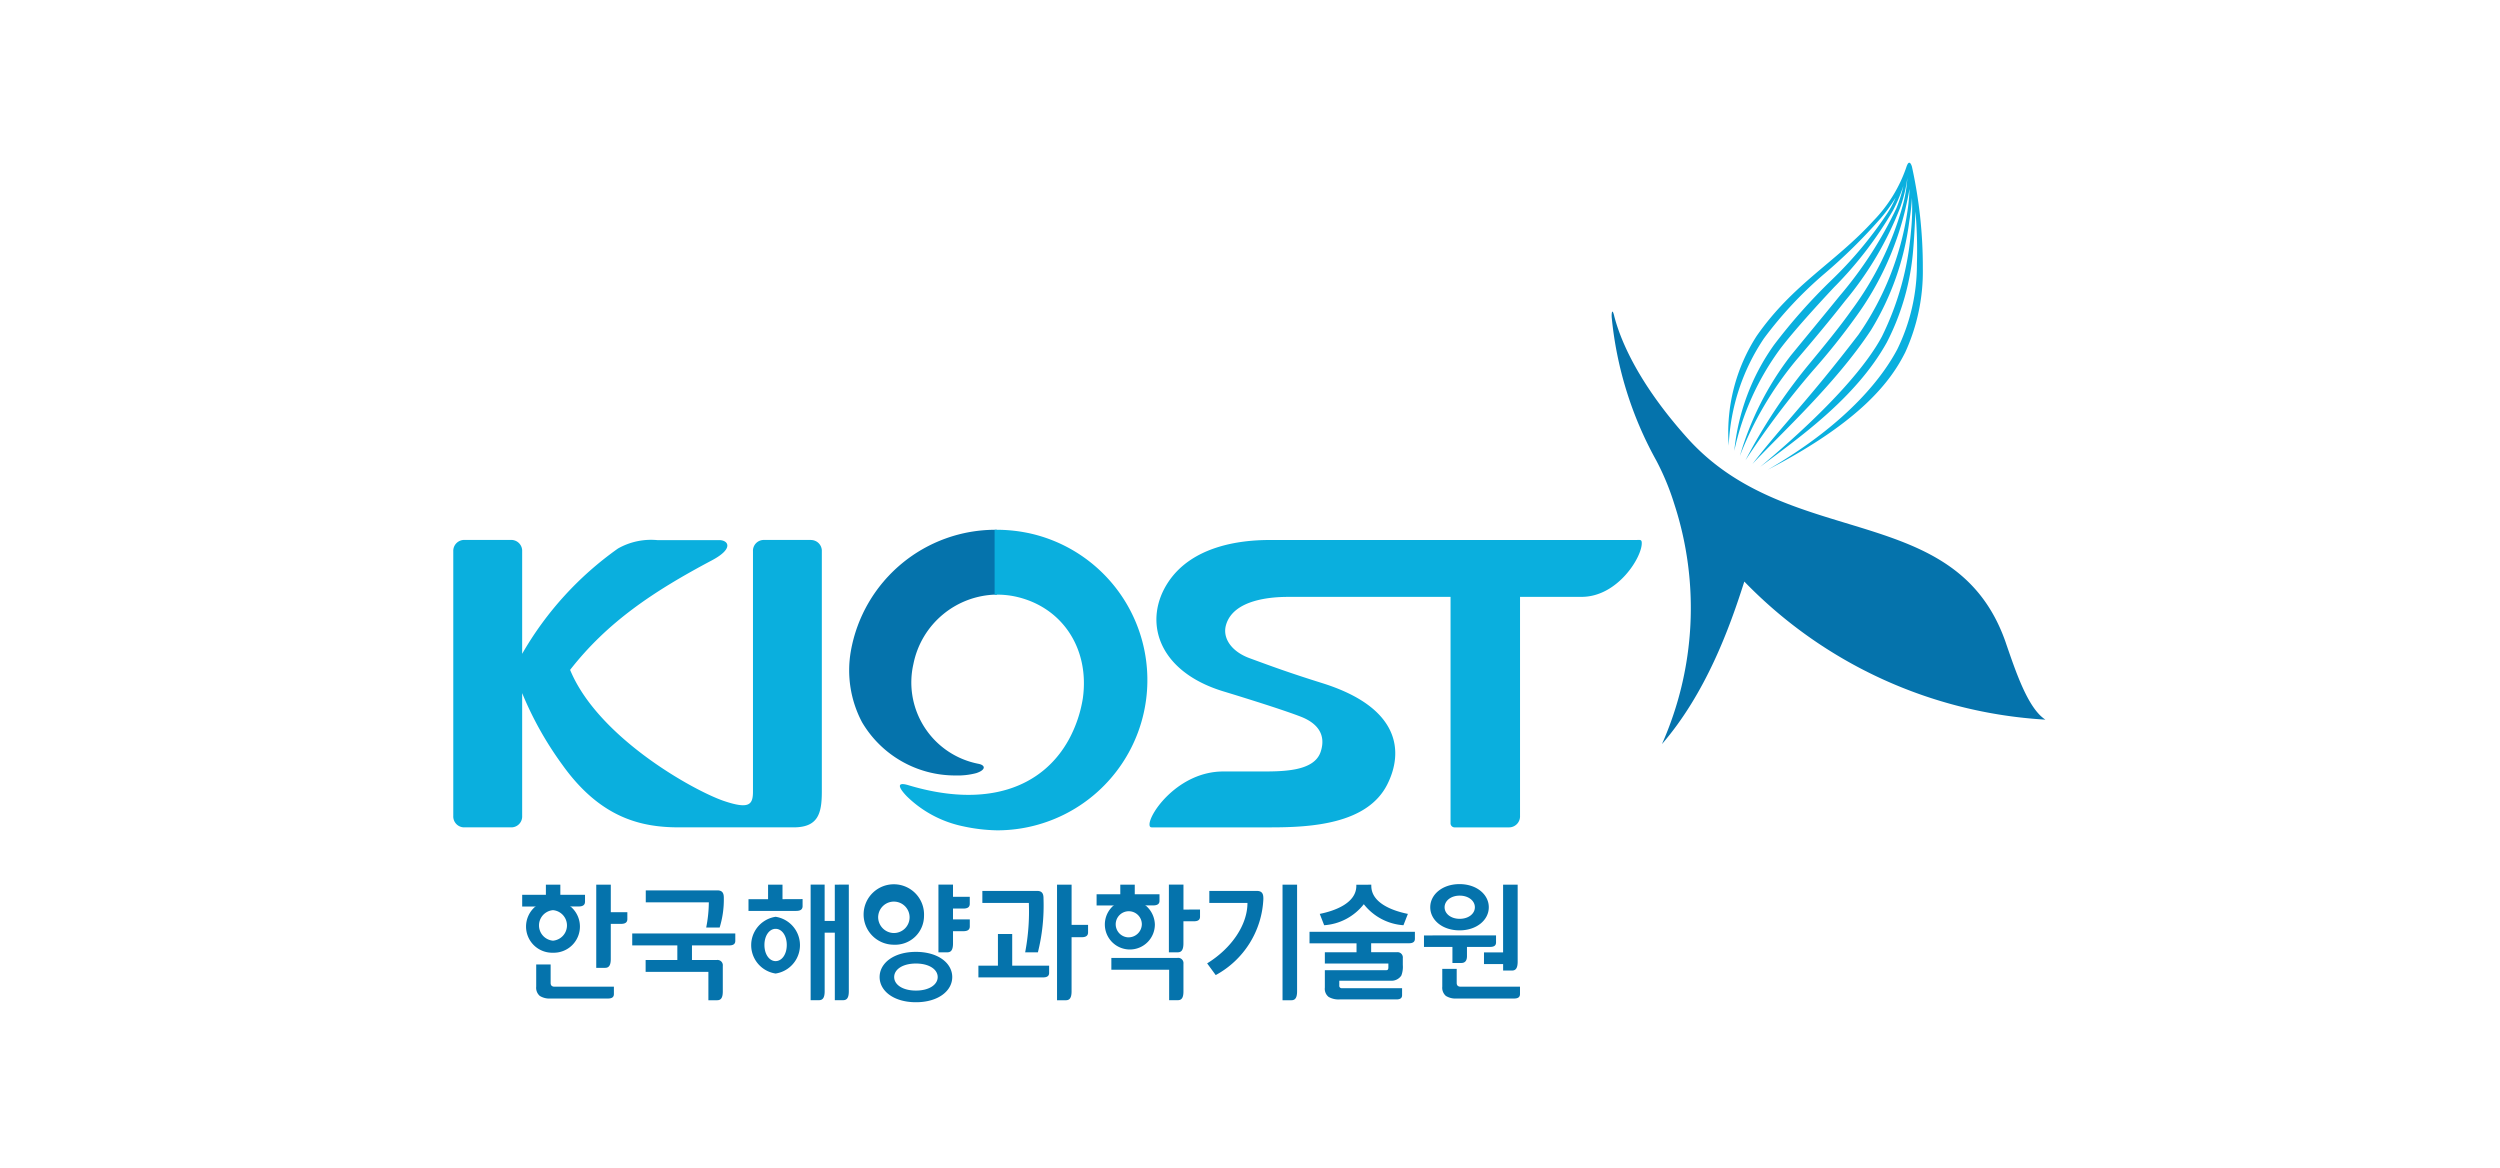 <svg xmlns="http://www.w3.org/2000/svg" xmlns:xlink="http://www.w3.org/1999/xlink" width="215.1" height="100.53" viewBox="0 0 215.1 100.53"><defs><style>.a{fill:#fff;stroke:#707070;}.b{clip-path:url(#a);}.c{fill:#0573ac;}.d{fill:#0aafde;}.e{fill:url(#b);}</style><clipPath id="a"><rect class="a" width="215.1" height="100.53" transform="translate(-17024 1795)"/></clipPath><linearGradient id="b" x1="-2.229" y1="-2.632" x2="-2.218" y2="-2.632" gradientUnits="objectBoundingBox"><stop offset="0" stop-color="#0aafde"/><stop offset="1" stop-color="#0573ac"/></linearGradient></defs><g class="b" transform="translate(17024 -1795)"><g transform="translate(-16985 1809)"><path class="c" d="M81.027,119.579v9.944h.762c.325,0,.49-.213.49-.767v-9.176Zm-6.486,6.772c2.122-1.313,3.468-3.325,3.468-5.2H74.728v-1.033h4.1c.531,0,.55.387.55.687a7.838,7.838,0,0,1-4.1,6.553Zm17.19-2.719H83.349v.992h4.045v.772H84.668v.968h5.466v.329c0,.192-.063.244-.188.244H84.668v1.5a.884.884,0,0,0,.326.8,1.711,1.711,0,0,0,.947.216h4.883c.341,0,.489-.123.489-.366v-.6l-5.172,0a.206.206,0,0,1-.231-.236v-.406h4.423a1.021,1.021,0,0,0,.915-.446,2.084,2.084,0,0,0,.128-.907v-.59a.457.457,0,0,0-.524-.51h-2.2v-.772H91.9c.36,0,.516-.131.516-.387v-.6Zm-3.068-3.95v-.1H87.376v.1c0,1.5-1.886,2.158-3.146,2.411l.379.976a4.743,4.743,0,0,0,3.411-1.809,4.748,4.748,0,0,0,3.411,1.809l.38-.976c-1.259-.252-3.146-.91-3.146-2.411m-25.787,3.354v-3.457H61.625v9.944h.765c.323,0,.486-.213.486-.767V124.1h.866c.385,0,.553-.139.553-.415v-.648Zm-4,2.367h1.1a16.606,16.606,0,0,0,.484-4.6c0-.3-.019-.687-.549-.687H55.2v1.033h4a18.864,18.864,0,0,1-.317,4.251" transform="translate(-9.678 -57.462)"/><path class="c" d="M46.083,126.548v-2.723H44.855v2.723h-1.68v1.01h5.558c.367,0,.527-.13.527-.393v-.617ZM13.4,123.78H13.39v1.026h3.881v1.256H14.543v1.022h5.4v2.438H20.7c.321,0,.482-.208.482-.757l0-2.191a.458.458,0,0,0-.522-.513h-2.13v-1.256h3.2c.37,0,.528-.131.528-.394v-.632Zm6.35-.512h1.161a8.139,8.139,0,0,0,.36-2.509c0-.3-.02-.689-.551-.689H14.555V121.1h5.426a11.614,11.614,0,0,1-.226,2.165m6.564-2.438v-1.251H25.078v1.251H23.393v1.009h4.1c.388,0,.555-.139.555-.416v-.6Zm4.5-1.251V122.7h-.874v-3.126H28.74v9.944h.719c.323,0,.488-.213.488-.767v-5.043h.874v5.81h.718c.324,0,.487-.213.487-.767v-9.176Zm-5.092,6.58c-.532,0-.962-.572-.962-1.388s.429-1.389.962-1.389.96.573.96,1.389-.429,1.388-.96,1.388m0-3.814a2.469,2.469,0,0,0,0,4.883,2.47,2.47,0,0,0,0-4.883m16.151-.707c.387,0,.554-.138.554-.414v-.6H40.989v-1.05H39.736V125.4H40.5c.325,0,.49-.213.49-.769v-1.049h.89c.387,0,.554-.141.554-.415v-.6H40.989v-.937ZM37.8,128.691c-1.151,0-1.872-.512-1.872-1.164s.722-1.163,1.872-1.163,1.872.513,1.872,1.163-.724,1.164-1.872,1.164m0-3.33c-1.909,0-3.125.969-3.125,2.166s1.217,2.167,3.125,2.167,3.124-.969,3.124-2.167-1.217-2.166-3.124-2.166m-3.245-3.085A1.352,1.352,0,1,1,35.9,123.74a1.369,1.369,0,0,1-1.347-1.463m3.942,0a2.6,2.6,0,1,0-2.595,2.468,2.48,2.48,0,0,0,2.595-2.468m49.824-2.7v5.831H86.675v1h1.647v.56h.764c.324,0,.487-.212.487-.769v-6.62Z" transform="translate(2.007 -57.462)"/><path class="c" d="M97.126,123.93v.99h2.448V126.3h.762c.326,0,.489-.2.489-.589v-.794h1.985c.36,0,.516-.127.516-.385v-.605Zm3.16,4.41c-.226,0-.344-.105-.344-.321v-1.214H98.7v1.535a.929.929,0,0,0,.311.794,1.576,1.576,0,0,0,.93.224h4.929c.361,0,.517-.129.517-.386v-.632ZM100.2,122.5c-.766,0-1.3-.445-1.3-.995s.538-1,1.3-1,1.305.447,1.305,1-.537.995-1.305.995m-.015-2.986c-1.473,0-2.519.891-2.519,1.991s1.046,1.988,2.519,1.988,2.518-.891,2.518-1.988-1.045-1.991-2.518-1.991m-24.274,6.35H70.228v1.018H75.2v2.619h.754c.316,0,.477-.205.477-.749v-2.381a.455.455,0,0,0-.521-.507m.522-4.158v-2.149H75.178v5.825h.763c.323,0,.488-.213.488-.77v-1.9h.9c.368,0,.528-.132.528-.394v-.617Zm-4.8,2.386a1.124,1.124,0,1,1,1.219-1.118,1.147,1.147,0,0,1-1.219,1.118m-.014-3.247a2.152,2.152,0,1,0,2.354,2.143,2.21,2.21,0,0,0-2.354-2.143" transform="translate(-13.607 -57.445)"/><path class="c" d="M54.643,121.364c.388,0,.556-.134.556-.394v-.563H53.071v-.828H51.826v.828H49.787v.961Zm-46.654.582v-2.367H6.737v7.156H7.5c.323,0,.488-.212.488-.769v-3.013h.87c.388,0,.555-.137.555-.413v-.595Zm-4.834,6.411c-.226,0-.342-.105-.342-.321v-1.59H1.571v1.911a.925.925,0,0,0,.31.794,1.579,1.579,0,0,0,.932.224H7.739c.362,0,.517-.129.517-.386v-.632Zm-.14-3.959a1.318,1.318,0,0,1,0-2.626,1.318,1.318,0,0,1,0,2.626m0-3.464a2.251,2.251,0,1,0,0,4.5,2.251,2.251,0,1,0,0-4.5" transform="translate(5.564 -57.462)"/><path class="c" d="M5.1,121.456c.386,0,.555-.139.555-.414v-.589H3.532v-.875H2.288v.875H.249v1.006Z" transform="translate(5.68 -57.462)"/><path class="d" d="M93.888,78.42H62.238c-2.627,0-6.639.556-8.679,3.589-2.212,3.3-1.009,7.677,4.7,9.428,0,0,4.826,1.456,6.724,2.2,1.364.542,2.165,1.506,1.668,3.005-.577,1.737-3.363,1.694-5.362,1.694H58.268c-3.831,0-6.393,3.607-6.343,4.589.016.261.165.22.381.22H62.358c3.466,0,8.281-.28,10.011-3.668,1.435-2.816,1.161-6.646-5.618-8.754-2.764-.864-4.314-1.434-6.211-2.133-1.6-.586-2.349-1.761-2.034-2.854.641-2.249,4.033-2.422,5.347-2.422H77.826v19.454a.353.353,0,0,0,.386.377h4.6a.948.948,0,0,0,.992-1V83.312l5.3,0c3.116,0,5.239-3.471,5.173-4.671-.011-.267-.165-.225-.389-.225m-71.1,0H18.747a.929.929,0,0,0-.94.979V100.05c0,1.131-.3,1.573-2.528.814-2.548-.873-10.8-5.433-13.206-11.269,3.206-4.111,7.157-6.752,12.2-9.425,1.951-1.038,1.384-1.741.627-1.741H9.571a5.769,5.769,0,0,0-3.383.726,28.445,28.445,0,0,0-8.24,9.056V79.4a.938.938,0,0,0-.987-.985H-6.988a.942.942,0,0,0-.991.985V102.16a.941.941,0,0,0,.991.984h3.949a.937.937,0,0,0,.987-.984V91.593a29.44,29.44,0,0,0,3.464,6.177c3.323,4.651,6.884,5.374,10.047,5.374H21.3c2.107,0,2.431-1.181,2.431-3.085V79.4a.936.936,0,0,0-.949-.98" transform="translate(7.979 -45.958)"/><path class="c" d="M164.272,79.664c-4.259-12.369-18.6-7.829-27.4-17.628-4.417-4.922-5.844-8.7-6.307-10.529V51.5c-.152-.617-.228-.318-.214.105a31.6,31.6,0,0,0,3.84,12.355,21.858,21.858,0,0,1,1.538,3.709,28.853,28.853,0,0,1-1.051,20.689c3.752-4.35,5.8-9.918,7.085-13.986a39.242,39.242,0,0,0,25.907,11.882c-1.518-.971-2.57-4.2-3.4-6.589" transform="translate(-30.683 -38.336)"/><path class="d" d="M159.652,33.613a12.269,12.269,0,0,1-2.872,4.74c-3.293,3.618-6.931,5.438-10.058,9.928a15.351,15.351,0,0,0-2.4,9.426,17.905,17.905,0,0,1,3.029-9.22,33.82,33.82,0,0,1,5.158-5.528,45.994,45.994,0,0,0,4.879-4.8,12.837,12.837,0,0,0,1.3-1.8,8.341,8.341,0,0,1-.867,1.578,34.234,34.234,0,0,1-4.733,5.607,48.607,48.607,0,0,0-4.869,5.5,18.867,18.867,0,0,0-3.416,9.112,22.921,22.921,0,0,1,3.972-8.806c1.135-1.491,3.161-3.721,4.616-5.271a32.618,32.618,0,0,0,5.058-6.59,13.725,13.725,0,0,0,.9-2.128,11.494,11.494,0,0,1-.6,1.923,34.106,34.106,0,0,1-4.866,7.526c-1.395,1.715-2.8,3.416-4.2,5.122a25.97,25.97,0,0,0-4.4,8.666,29.552,29.552,0,0,1,4.866-8.267c1.445-1.688,2.969-3.516,4.18-5.067a28.933,28.933,0,0,0,4.742-8.024,11.878,11.878,0,0,0,.622-2.578,11.714,11.714,0,0,1-.453,2.578,27.44,27.44,0,0,1-4.361,8.831c-1,1.419-2.335,3.048-3.794,4.812a47.524,47.524,0,0,0-5.322,8.085,73.367,73.367,0,0,1,5.817-7.732,57.422,57.422,0,0,0,3.7-4.632,25.868,25.868,0,0,0,4.217-9.137c.25-1.095.287-1.319.384-1.852a17.021,17.021,0,0,1-.194,2.016,25.064,25.064,0,0,1-4.2,10.53c-4.383,5.722-6.434,7.662-9.125,11.125,2.47-2.638,7.173-6.916,10.2-11.514a23.7,23.7,0,0,0,3.3-9.384,18.614,18.614,0,0,0,.226-1.994A19.536,19.536,0,0,1,160,39.322a24.977,24.977,0,0,1-2.49,8.986c-1.225,2.316-4.251,6.007-10.483,11.229,3.171-2.391,8.216-5.869,10.9-10.714a21,21,0,0,0,2.275-8.066c.1-1.109.187-3.205.187-3.205a38.487,38.487,0,0,1,.126,4.511,16.588,16.588,0,0,1-1.692,7.365c-1.111,2.087-3.954,6.188-11.153,10.361,8.071-4.183,10.625-7.67,11.844-10.116a16.714,16.714,0,0,0,1.51-7.231,40.09,40.09,0,0,0-.937-8.735c-.092-.313-.26-.533-.43-.094" transform="translate(-34.584 -33.366)"/><path class="e" d="M39.439,87.67a9.543,9.543,0,0,0,.969,6.089,9.294,9.294,0,0,0,8.021,4.58,6.291,6.291,0,0,0,1.8-.2c.817-.262.838-.67.21-.8a7.129,7.129,0,0,1-5.61-8.6,7.422,7.422,0,0,1,7.179-5.963V77.2A12.639,12.639,0,0,0,39.439,87.67" transform="translate(-5.237 -45.618)"/><path class="d" d="M56.374,77.476A13.268,13.268,0,0,0,53.7,77.2c-.069,0-.135,0-.2,0V82.79c.1,0,.191-.007.287-.007a7.3,7.3,0,0,1,1.451.151c4.049.854,6.456,4.458,5.854,8.767a11.059,11.059,0,0,1-1.185,3.51c-2.267,4.165-7.071,6-13.836,3.962-1.177-.349-.688.38-.12.963a9.724,9.724,0,0,0,4.79,2.566,14.828,14.828,0,0,0,2.987.358,12.931,12.931,0,0,0,2.652-25.584" transform="translate(-6.924 -45.618)"/></g></g></svg>